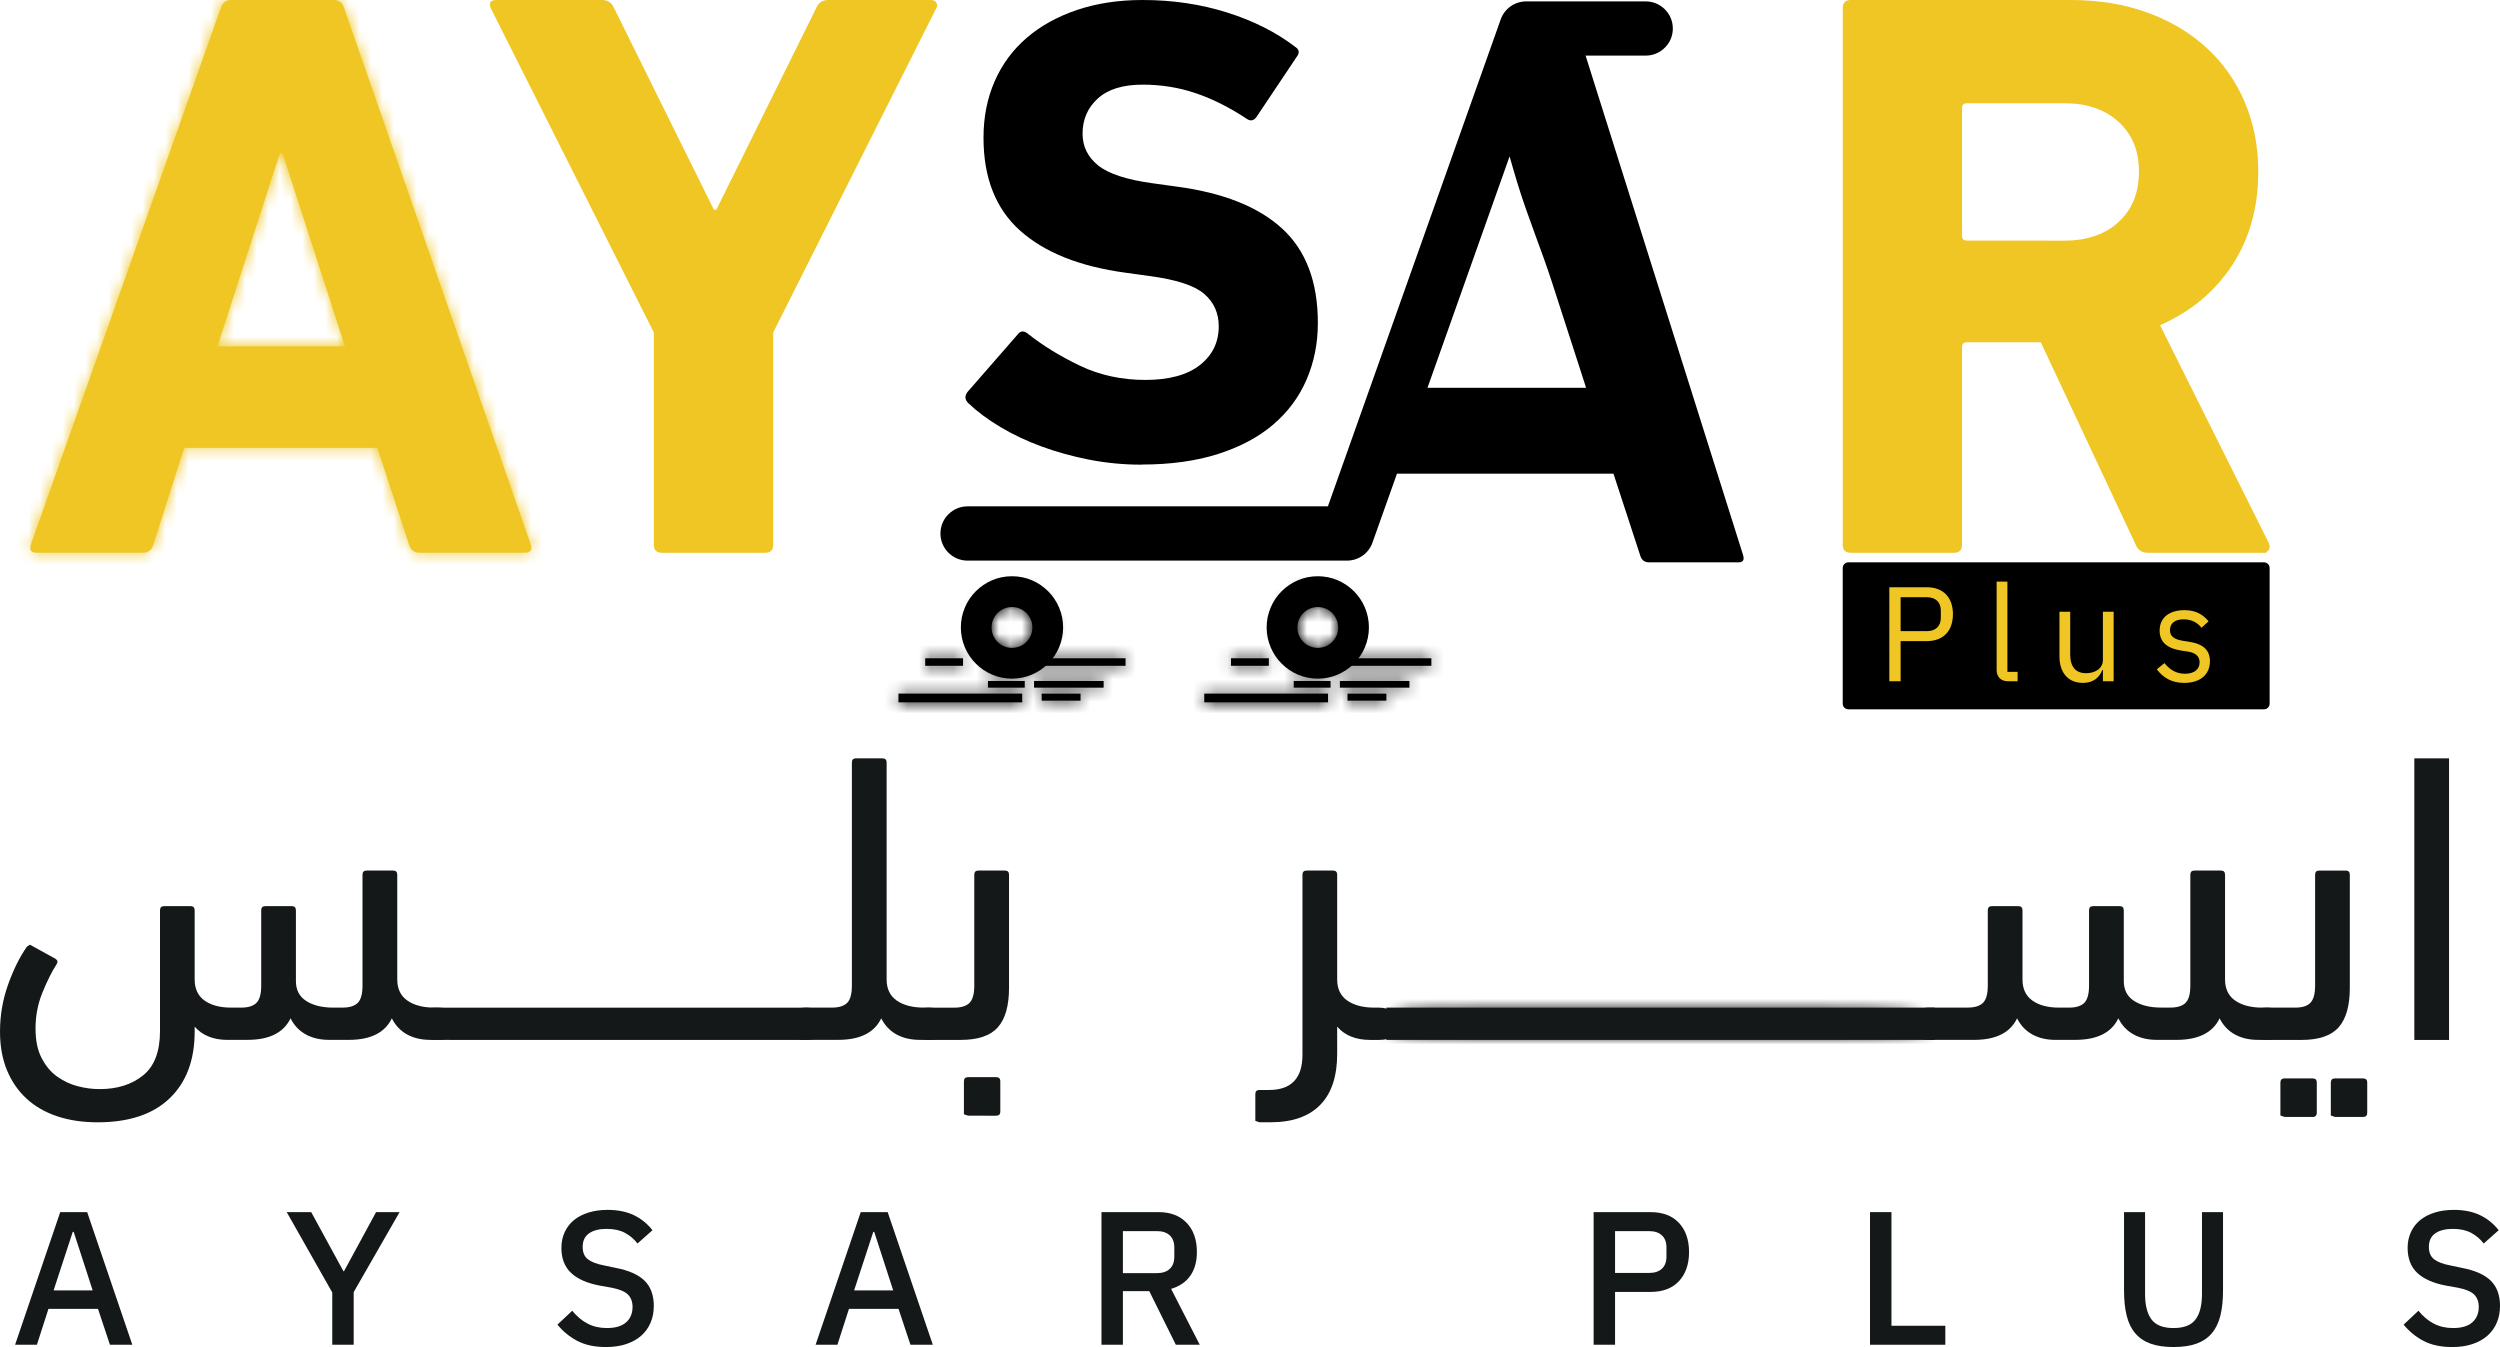 <svg width="219" height="118" viewBox="0 0 219 118" fill="none" xmlns="http://www.w3.org/2000/svg">
<path d="M19.951 91.095C18.697 91.095 17.727 90.709 17.053 89.933V90.37C17.053 92.861 16.322 94.805 14.863 96.21C13.404 97.614 11.296 98.314 8.544 98.314C7.239 98.314 6.065 98.138 5.013 97.788C3.961 97.437 3.071 96.925 2.333 96.247C1.594 95.568 1.021 94.742 0.614 93.76C0.206 92.779 0.001 91.652 0.001 90.371C0.001 88.946 0.235 87.574 0.707 86.254C1.179 84.933 1.727 83.828 2.353 82.933L2.62 82.753L4.854 83.987C5.048 84.11 5.085 84.265 4.962 84.46C4.526 85.139 4.112 85.972 3.712 86.961C3.311 87.949 3.113 88.992 3.113 90.079C3.113 91.165 3.289 91.985 3.639 92.67C3.989 93.355 4.443 93.904 4.997 94.301C5.552 94.699 6.157 94.984 6.81 95.153C7.462 95.323 8.1 95.406 8.73 95.406C10.276 95.406 11.541 95.006 12.531 94.208C13.522 93.41 14.016 92.115 14.016 90.328V79.743C14.016 79.501 14.135 79.378 14.376 79.378H16.692C16.934 79.378 17.052 79.501 17.052 79.743V85.799C17.052 86.622 17.345 87.238 17.921 87.65C18.497 88.061 19.272 88.267 20.237 88.267H21.142C21.743 88.267 22.187 88.126 22.464 87.852C22.741 87.577 22.882 87.072 22.882 86.347V79.743C22.882 79.501 23.001 79.378 23.242 79.378H25.558C25.8 79.378 25.922 79.501 25.922 79.743V85.947C25.922 86.719 26.225 87.3 26.827 87.687C27.428 88.073 28.218 88.267 29.183 88.267H30.015C30.617 88.267 31.061 88.126 31.338 87.852C31.615 87.577 31.755 87.072 31.755 86.347V76.625C31.755 76.383 31.874 76.26 32.119 76.26H34.436C34.677 76.26 34.8 76.383 34.8 76.625V85.799C34.8 86.622 35.095 87.238 35.686 87.65C36.276 88.061 37.065 88.267 38.057 88.267H38.417C38.9 88.267 39.263 88.372 39.505 88.574C39.748 88.776 39.865 89.123 39.865 89.606C39.865 90.234 39.751 90.638 39.523 90.822C39.296 91.006 38.925 91.093 38.417 91.093H37.693C36.922 91.093 36.245 90.938 35.665 90.62C35.085 90.302 34.638 89.833 34.325 89.205C33.723 90.464 32.465 91.092 30.559 91.092H28.822C28.048 91.092 27.374 90.937 26.794 90.619C26.213 90.302 25.767 89.832 25.454 89.204C24.849 90.463 23.594 91.091 21.689 91.091L19.949 91.094L19.951 91.095Z" fill="#141819"/>
<path d="M38.162 91.096C37.679 91.096 37.355 90.995 37.185 90.789C37.016 90.583 36.933 90.226 36.933 89.72C36.933 89.118 37.012 88.724 37.166 88.54C37.321 88.356 37.657 88.269 38.161 88.269H70.605C71.088 88.269 71.451 88.367 71.694 88.558C71.935 88.75 72.057 89.103 72.057 89.612C72.057 90.218 71.942 90.615 71.715 90.81C71.488 91.004 71.117 91.099 70.609 91.099L38.161 91.095L38.162 91.096Z" fill="#141819"/>
<path d="M70.607 91.096C70.124 91.096 69.763 91.012 69.518 90.843C69.273 90.672 69.158 90.334 69.158 89.825C69.158 89.222 69.273 88.811 69.5 88.591C69.728 88.371 70.099 88.266 70.607 88.266H72.888C73.489 88.266 73.933 88.126 74.21 87.851C74.487 87.576 74.625 87.071 74.625 86.346V66.796C74.625 66.555 74.743 66.432 74.989 66.432H77.305C77.546 66.432 77.669 66.555 77.669 66.796V85.798C77.669 86.621 77.964 87.237 78.555 87.649C79.146 88.061 79.938 88.266 80.926 88.266H81.362C81.845 88.266 82.206 88.371 82.447 88.573C82.689 88.775 82.811 89.121 82.811 89.605C82.811 90.233 82.696 90.637 82.469 90.821C82.242 91.005 81.871 91.092 81.362 91.092H80.566C79.795 91.092 79.118 90.937 78.538 90.619C77.958 90.302 77.511 89.832 77.198 89.204C76.593 90.463 75.338 91.091 73.432 91.091L70.608 91.094L70.607 91.096Z" fill="#141819"/>
<path d="M81.326 91.095C80.843 91.095 80.479 91.012 80.241 90.843C80.004 90.672 79.877 90.334 79.877 89.829C79.877 89.226 79.992 88.815 80.219 88.595C80.447 88.375 80.818 88.27 81.326 88.27H83.607C84.208 88.27 84.652 88.129 84.929 87.852C85.206 87.574 85.347 87.072 85.347 86.347V76.625C85.347 76.383 85.469 76.26 85.71 76.26H88.027C88.268 76.26 88.391 76.383 88.391 76.625V86.524C88.391 88.097 88.067 89.248 87.414 89.988C86.762 90.728 85.677 91.096 84.157 91.096H81.325L81.326 91.095ZM84.803 97.733L84.439 97.61V94.723C84.439 94.482 84.558 94.359 84.803 94.359H87.263C87.505 94.359 87.627 94.478 87.627 94.723V97.372C87.627 97.614 87.505 97.737 87.263 97.737L84.803 97.733Z" fill="#141819"/>
<path d="M19.337 0.711C19.481 0.238 19.788 0 20.263 0H29.22C29.692 0 30.002 0.238 30.147 0.711L46.498 47.71C46.638 48.186 46.472 48.42 46 48.42H36.758C36.282 48.42 35.976 48.182 35.833 47.71L33.058 39.236H16.137L13.435 47.71C13.295 48.186 12.985 48.42 12.509 48.42H3.199C2.723 48.42 2.558 48.182 2.701 47.71L19.337 0.711ZM30.215 30.337L24.741 13.389H24.528L19.052 30.337H30.215Z" fill="#EFC624"/>
<mask id="mask0_698_7989" style="mask-type:luminance" maskUnits="userSpaceOnUse" x="2" y="0" width="45" height="49">
<path d="M19.337 0.711C19.481 0.238 19.788 0 20.263 0H29.22C29.692 0 30.002 0.238 30.147 0.711L46.498 47.71C46.638 48.186 46.472 48.42 46 48.42H36.758C36.282 48.42 35.976 48.182 35.833 47.71L33.058 39.236H16.137L13.435 47.71C13.295 48.186 12.985 48.42 12.509 48.42H3.199C2.723 48.42 2.558 48.182 2.701 47.71L19.337 0.711ZM30.215 30.337L24.741 13.389H24.528L19.052 30.337H30.215Z" fill="white"/>
</mask>
<g mask="url(#mask0_698_7989)">
<path d="M154.532 -1.804H0.849V63.33H154.532V-1.804Z" fill="#EFC624"/>
</g>
<path d="M57.987 48.424C57.511 48.424 57.277 48.186 57.277 47.713V29.128L42.987 0.711C42.796 0.238 42.962 0 43.485 0H52.727C53.249 0 53.602 0.238 53.794 0.711L62.538 18.373H62.751L71.498 0.711C71.686 0.238 72.042 0 72.561 0H81.523C81.76 0 81.926 0.072 82.02 0.213L82.114 0.524L67.73 29.128V47.714C67.73 48.191 67.493 48.425 67.02 48.425H57.988L57.987 48.424Z" fill="#EFC624"/>
<path d="M99.985 40.705C98.44 40.705 96.926 40.561 95.442 40.272C93.957 39.983 92.556 39.597 91.244 39.113C89.932 38.63 88.725 38.06 87.626 37.403C86.527 36.746 85.591 36.049 84.82 35.313C84.51 35.002 84.492 34.674 84.762 34.327L89.162 29.282C89.393 28.976 89.684 28.954 90.03 29.225C91.342 30.268 92.866 31.206 94.602 32.036C96.339 32.866 98.248 33.281 100.334 33.281C102.42 33.281 104.009 32.844 105.111 31.979C106.214 31.112 106.762 29.979 106.762 28.586C106.762 27.427 106.337 26.478 105.489 25.745C104.643 25.013 103.039 24.49 100.686 24.179L98.604 23.89C94.59 23.349 91.512 22.122 89.369 20.209C87.225 18.297 86.155 15.579 86.155 12.065C86.155 10.249 86.483 8.596 87.139 7.106C87.795 5.615 88.732 4.352 89.946 3.309C91.16 2.266 92.626 1.454 94.345 0.873C96.064 0.292 97.978 0 100.099 0C102.722 0 105.194 0.368 107.511 1.101C109.828 1.833 111.814 2.841 113.474 4.114C113.82 4.345 113.86 4.637 113.589 4.983L110.059 10.26C109.828 10.57 109.558 10.628 109.248 10.432C107.742 9.429 106.246 8.675 104.762 8.17C103.277 7.664 101.724 7.415 100.103 7.415C98.366 7.415 97.055 7.819 96.165 8.631C95.276 9.443 94.832 10.468 94.832 11.706C94.832 12.828 95.286 13.755 96.194 14.488C97.101 15.22 98.69 15.743 100.967 16.054L103.053 16.343C107.143 16.884 110.23 18.111 112.317 20.023C114.403 21.936 115.444 24.69 115.444 28.285C115.444 30.064 115.116 31.717 114.46 33.243C113.804 34.77 112.828 36.084 111.538 37.188C110.248 38.292 108.635 39.151 106.706 39.768C104.779 40.385 102.538 40.695 99.99 40.695" fill="black"/>
<path d="M152.705 48.659L138.898 4.872H144.165C144.951 4.872 145.646 4.486 146.082 3.898C146.371 3.504 146.54 3.017 146.54 2.498C146.54 1.184 145.473 0.123 144.168 0.123H133.694C132.692 0.123 131.795 0.754 131.461 1.703L116.324 44.356H84.754C83.445 44.356 82.382 45.425 82.382 46.734C82.382 48.044 83.449 49.11 84.754 49.11H117.996C119.002 49.11 119.899 48.478 120.23 47.529L122.374 41.495H141.341L143.683 48.662C143.802 49.066 144.061 49.262 144.465 49.262H152.277C152.68 49.262 152.82 49.067 152.702 48.662M125.048 33.971L132.24 13.699C132.449 14.449 132.669 15.197 132.896 15.944C133.797 18.931 135.011 21.804 135.97 24.775L138.845 33.667C138.849 33.685 138.928 33.971 138.942 33.971H125.049H125.048Z" fill="black"/>
<path d="M125.387 57.663H113.111V58.324H125.387V57.663Z" fill="black"/>
<mask id="mask1_698_7989" style="mask-type:luminance" maskUnits="userSpaceOnUse" x="113" y="57" width="13" height="2">
<path d="M125.387 57.663H113.111V58.324H125.387V57.663Z" fill="white"/>
</mask>
<g mask="url(#mask1_698_7989)">
<path d="M154.532 -1.804H0.849V63.33H154.532V-1.804Z" fill="black"/>
</g>
<path d="M111.151 57.663H107.836V58.324H111.151V57.663Z" fill="black"/>
<mask id="mask2_698_7989" style="mask-type:luminance" maskUnits="userSpaceOnUse" x="107" y="57" width="5" height="2">
<path d="M111.151 57.663H107.836V58.324H111.151V57.663Z" fill="white"/>
</mask>
<g mask="url(#mask2_698_7989)">
<path d="M154.532 -1.804H0.849V63.33H154.532V-1.804Z" fill="black"/>
</g>
<path d="M116.556 59.655H113.331V60.239H116.556V59.655Z" fill="black"/>
<mask id="mask3_698_7989" style="mask-type:luminance" maskUnits="userSpaceOnUse" x="113" y="59" width="4" height="2">
<path d="M116.556 59.655H113.331V60.239H116.556V59.655Z" fill="white"/>
</mask>
<g mask="url(#mask3_698_7989)">
<path d="M154.532 -1.804H0.849V63.33H154.532V-1.804Z" fill="black"/>
</g>
<path d="M123.466 59.655H117.373V60.239H123.466V59.655Z" fill="black"/>
<mask id="mask4_698_7989" style="mask-type:luminance" maskUnits="userSpaceOnUse" x="117" y="59" width="7" height="2">
<path d="M123.466 59.655H117.373V60.239H123.466V59.655Z" fill="white"/>
</mask>
<g mask="url(#mask4_698_7989)">
<path d="M154.532 -1.804H0.849V63.33H154.532V-1.804Z" fill="black"/>
</g>
<path d="M121.446 60.763H118.041V61.377H121.446V60.763Z" fill="black"/>
<mask id="mask5_698_7989" style="mask-type:luminance" maskUnits="userSpaceOnUse" x="118" y="60" width="4" height="2">
<path d="M121.446 60.763H118.041V61.377H121.446V60.763Z" fill="white"/>
</mask>
<g mask="url(#mask5_698_7989)">
<path d="M154.532 -1.804H0.849V63.33H154.532V-1.804Z" fill="black"/>
</g>
<path d="M116.336 60.76H105.494V61.524H116.336V60.76Z" fill="black"/>
<mask id="mask6_698_7989" style="mask-type:luminance" maskUnits="userSpaceOnUse" x="105" y="60" width="12" height="2">
<path d="M116.336 60.76H105.494V61.524H116.336V60.76Z" fill="white"/>
</mask>
<g mask="url(#mask6_698_7989)">
<path d="M154.532 -1.804H0.849V63.33H154.532V-1.804Z" fill="black"/>
</g>
<path d="M115.438 58.54C113.471 58.54 111.871 56.938 111.871 54.967C111.871 52.996 113.47 51.394 115.438 51.394C117.406 51.394 119.006 52.996 119.006 54.967C119.006 56.938 117.406 58.54 115.438 58.54ZM115.438 53.177C114.454 53.177 113.651 53.979 113.651 54.967C113.651 55.956 114.451 56.757 115.438 56.757C116.425 56.757 117.225 55.956 117.225 54.967C117.225 53.979 116.425 53.177 115.438 53.177Z" fill="black"/>
<mask id="mask7_698_7989" style="mask-type:luminance" maskUnits="userSpaceOnUse" x="111" y="51" width="9" height="8">
<path d="M115.438 58.54C113.471 58.54 111.871 56.938 111.871 54.967C111.871 52.996 113.47 51.394 115.438 51.394C117.406 51.394 119.006 52.996 119.006 54.967C119.006 56.938 117.406 58.54 115.438 58.54ZM115.438 53.177C114.454 53.177 113.651 53.979 113.651 54.967C113.651 55.956 114.451 56.757 115.438 56.757C116.425 56.757 117.225 55.956 117.225 54.967C117.225 53.979 116.425 53.177 115.438 53.177Z" fill="white"/>
</mask>
<g mask="url(#mask7_698_7989)">
<path d="M154.532 -1.804H0.849V63.33H154.532V-1.804Z" fill="black"/>
</g>
<path d="M115.438 59.45C112.97 59.45 110.959 57.437 110.959 54.964C110.959 52.492 112.966 50.478 115.438 50.478C117.91 50.478 119.917 52.492 119.917 54.964C119.917 57.437 117.907 59.45 115.438 59.45ZM115.438 51.821C113.705 51.821 112.296 53.232 112.296 54.968C112.296 56.704 113.705 58.115 115.438 58.115C117.171 58.115 118.58 56.704 118.58 54.968C118.58 53.232 117.171 51.821 115.438 51.821Z" fill="black"/>
<path d="M98.598 57.663H86.322V58.324H98.598V57.663Z" fill="black"/>
<mask id="mask8_698_7989" style="mask-type:luminance" maskUnits="userSpaceOnUse" x="86" y="57" width="13" height="2">
<path d="M98.598 57.663H86.322V58.324H98.598V57.663Z" fill="white"/>
</mask>
<g mask="url(#mask8_698_7989)">
<path d="M127.743 -1.804H-25.939V63.33H127.743V-1.804Z" fill="black"/>
</g>
<path d="M84.362 57.663H81.048V58.324H84.362V57.663Z" fill="black"/>
<mask id="mask9_698_7989" style="mask-type:luminance" maskUnits="userSpaceOnUse" x="81" y="57" width="4" height="2">
<path d="M84.362 57.663H81.048V58.324H84.362V57.663Z" fill="white"/>
</mask>
<g mask="url(#mask9_698_7989)">
<path d="M127.743 -1.804H-25.939V63.33H127.743V-1.804Z" fill="black"/>
</g>
<path d="M89.768 59.655H86.543V60.239H89.768V59.655Z" fill="black"/>
<mask id="mask10_698_7989" style="mask-type:luminance" maskUnits="userSpaceOnUse" x="86" y="59" width="4" height="2">
<path d="M89.768 59.655H86.543V60.239H89.768V59.655Z" fill="white"/>
</mask>
<g mask="url(#mask10_698_7989)">
<path d="M127.743 -1.804H-25.939V63.33H127.743V-1.804Z" fill="black"/>
</g>
<path d="M96.678 59.655H90.585V60.239H96.678V59.655Z" fill="black"/>
<mask id="mask11_698_7989" style="mask-type:luminance" maskUnits="userSpaceOnUse" x="90" y="59" width="7" height="2">
<path d="M96.678 59.655H90.585V60.239H96.678V59.655Z" fill="white"/>
</mask>
<g mask="url(#mask11_698_7989)">
<path d="M127.743 -1.804H-25.939V63.33H127.743V-1.804Z" fill="black"/>
</g>
<path d="M94.656 60.763H91.251V61.377H94.656V60.763Z" fill="black"/>
<mask id="mask12_698_7989" style="mask-type:luminance" maskUnits="userSpaceOnUse" x="91" y="60" width="4" height="2">
<path d="M94.656 60.763H91.251V61.377H94.656V60.763Z" fill="white"/>
</mask>
<g mask="url(#mask12_698_7989)">
<path d="M127.744 -1.804H-25.939V63.33H127.744V-1.804Z" fill="black"/>
</g>
<path d="M89.547 60.76H78.706V61.524H89.547V60.76Z" fill="black"/>
<mask id="mask13_698_7989" style="mask-type:luminance" maskUnits="userSpaceOnUse" x="78" y="60" width="12" height="2">
<path d="M89.547 60.76H78.706V61.524H89.547V60.76Z" fill="white"/>
</mask>
<g mask="url(#mask13_698_7989)">
<path d="M127.743 -1.804H-25.939V63.33H127.743V-1.804Z" fill="black"/>
</g>
<path d="M88.65 58.54C86.683 58.54 85.082 56.938 85.082 54.967C85.082 52.996 86.682 51.394 88.65 51.394C90.618 51.394 92.217 52.996 92.217 54.967C92.217 56.938 90.618 58.54 88.65 58.54ZM88.65 53.177C87.666 53.177 86.863 53.979 86.863 54.967C86.863 55.956 87.663 56.757 88.65 56.757C89.637 56.757 90.437 55.956 90.437 54.967C90.437 53.979 89.637 53.177 88.65 53.177Z" fill="black"/>
<mask id="mask14_698_7989" style="mask-type:luminance" maskUnits="userSpaceOnUse" x="85" y="51" width="8" height="8">
<path d="M88.65 58.54C86.683 58.54 85.082 56.938 85.082 54.967C85.082 52.996 86.682 51.394 88.65 51.394C90.618 51.394 92.217 52.996 92.217 54.967C92.217 56.938 90.618 58.54 88.65 58.54ZM88.65 53.177C87.666 53.177 86.863 53.979 86.863 54.967C86.863 55.956 87.663 56.757 88.65 56.757C89.637 56.757 90.437 55.956 90.437 54.967C90.437 53.979 89.637 53.177 88.65 53.177Z" fill="white"/>
</mask>
<g mask="url(#mask14_698_7989)">
<path d="M127.743 -1.804H-25.939V63.33H127.743V-1.804Z" fill="black"/>
</g>
<path d="M88.65 59.45C86.181 59.45 84.171 57.437 84.171 54.964C84.171 52.492 86.178 50.478 88.65 50.478C91.122 50.478 93.129 52.492 93.129 54.964C93.129 57.437 91.118 59.45 88.65 59.45ZM88.65 51.821C86.917 51.821 85.508 53.232 85.508 54.968C85.508 56.704 86.917 58.115 88.65 58.115C90.383 58.115 91.792 56.704 91.792 54.968C91.792 53.232 90.383 51.821 88.65 51.821Z" fill="black"/>
<path d="M198.326 62.135H161.916C161.642 62.135 161.422 61.915 161.422 61.64V49.756C161.422 49.481 161.642 49.261 161.916 49.261H198.326C198.6 49.261 198.819 49.481 198.819 49.756V61.64C198.819 61.915 198.6 62.135 198.326 62.135Z" fill="black"/>
<path d="M188.154 48.424C187.632 48.424 187.279 48.186 187.087 47.713L178.772 29.983H172.301C172.016 29.983 171.876 30.123 171.876 30.409V47.713C171.876 48.19 171.638 48.424 171.166 48.424H162.133C161.657 48.424 161.423 48.186 161.423 47.713V0.711C161.423 0.238 161.661 0 162.133 0H181.402C183.867 0 186.104 0.368 188.122 1.105C190.14 1.841 191.866 2.873 193.311 4.201C194.755 5.529 195.869 7.121 196.651 8.972C197.433 10.823 197.825 12.841 197.825 15.024C197.825 18.156 197.068 20.888 195.552 23.212C194.035 25.537 191.923 27.298 189.221 28.485L198.748 47.569C198.841 47.807 198.841 48.009 198.748 48.175L198.489 48.424H188.155H188.154ZM180.832 21.08C182.824 21.08 184.41 20.535 185.595 19.441C186.781 18.348 187.372 16.879 187.372 15.028C187.372 13.177 186.777 11.777 185.595 10.682C184.414 9.589 182.821 9.044 180.832 9.044H172.3C172.015 9.044 171.875 9.188 171.875 9.469V20.65C171.875 20.935 172.015 21.076 172.3 21.076L180.832 21.08Z" fill="#EFC624"/>
<path d="M110.327 98.311L109.967 98.189V95.843C109.967 95.601 110.086 95.482 110.327 95.482H111.163C113.12 95.482 114.096 94.453 114.096 92.4V76.626C114.096 76.384 114.215 76.261 114.456 76.261H116.773C117.014 76.261 117.137 76.384 117.137 76.626V85.8C117.137 86.623 117.432 87.239 118.023 87.651C118.613 88.062 119.406 88.268 120.393 88.268H120.792C121.275 88.268 121.636 88.373 121.881 88.579C122.126 88.784 122.241 89.127 122.241 89.611C122.241 90.238 122.126 90.642 121.899 90.826C121.672 91.01 121.3 91.097 120.796 91.097H120.033C118.776 91.097 117.81 90.711 117.136 89.935V92.328C117.136 94.288 116.642 95.775 115.651 96.789C114.661 97.803 113.212 98.311 111.306 98.311H110.326H110.327Z" fill="#141819"/>
<path d="M130.281 90.999C126.822 90.999 124.499 90.904 123.286 90.71C122.073 90.517 121.48 90.181 121.48 89.706C121.48 89.139 122.047 88.769 123.157 88.597C124.268 88.424 126.667 88.342 130.281 88.342H158.8C162.259 88.342 164.84 88.433 166.569 88.614C168.299 88.794 169.176 89.126 169.176 89.605C169.176 90.175 168.35 90.548 166.724 90.731C165.098 90.914 162.439 91.003 158.8 91.003L130.281 90.999Z" fill="#141819"/>
<mask id="mask15_698_7989" style="mask-type:luminance" maskUnits="userSpaceOnUse" x="121" y="88" width="49" height="4">
<path d="M130.281 90.999C126.822 90.999 124.499 90.904 123.286 90.71C122.073 90.517 121.48 90.181 121.48 89.706C121.48 89.139 122.047 88.769 123.157 88.597C124.268 88.424 126.667 88.342 130.281 88.342H158.8C162.259 88.342 164.84 88.433 166.569 88.614C168.299 88.794 169.176 89.126 169.176 89.605C169.176 90.175 168.35 90.548 166.724 90.731C165.098 90.914 162.439 91.003 158.8 91.003L130.281 90.999Z" fill="white"/>
</mask>
<g mask="url(#mask15_698_7989)">
<path d="M446.186 75.355H-277.133V99.484H446.186V75.355Z" fill="#141819"/>
</g>
<path d="M169.475 88.267H121.445V91.095H169.475V88.267Z" fill="#141819"/>
<path d="M180.065 91.094C179.29 91.094 178.616 90.939 178.037 90.621C177.457 90.303 177.009 89.834 176.696 89.206C176.095 90.465 174.837 91.093 172.931 91.093H169.022C168.539 91.093 168.178 91.01 167.933 90.84C167.688 90.67 167.569 90.331 167.569 89.822C167.569 89.22 167.684 88.808 167.915 88.588C168.146 88.368 168.514 88.263 169.022 88.263H172.39C172.991 88.263 173.435 88.123 173.712 87.848C173.99 87.573 174.13 87.068 174.13 86.343V79.743C174.13 79.501 174.253 79.378 174.49 79.378H176.807C177.048 79.378 177.171 79.501 177.171 79.743V85.799C177.171 86.622 177.459 87.238 178.039 87.65C178.618 88.061 179.39 88.267 180.355 88.267H181.26C181.861 88.267 182.305 88.126 182.582 87.852C182.859 87.577 183 87.072 183 86.347V79.743C183 79.501 183.119 79.378 183.364 79.378H185.68C185.922 79.378 186.044 79.501 186.044 79.743V85.943C186.044 86.715 186.347 87.297 186.949 87.683C187.55 88.069 188.336 88.263 189.301 88.263H190.134C190.735 88.263 191.179 88.123 191.456 87.848C191.733 87.573 191.873 87.068 191.873 86.343V76.625C191.873 76.383 191.992 76.26 192.233 76.26H194.55C194.791 76.26 194.914 76.383 194.914 76.625V85.799C194.914 86.622 195.209 87.238 195.8 87.65C196.391 88.061 197.18 88.267 198.171 88.267H198.571C199.053 88.267 199.414 88.372 199.655 88.574C199.897 88.776 200.019 89.123 200.019 89.606C200.019 90.234 199.904 90.638 199.673 90.822C199.443 91.006 199.075 91.093 198.567 91.093H197.806C197.035 91.093 196.358 90.938 195.778 90.62C195.198 90.302 194.751 89.833 194.438 89.205C193.837 90.464 192.578 91.092 190.673 91.092H188.936C188.161 91.092 187.487 90.937 186.907 90.619C186.328 90.302 185.88 89.832 185.567 89.204C184.966 90.463 183.708 91.091 181.802 91.091H180.062L180.065 91.094Z" fill="#141819"/>
<path d="M198.567 91.094C198.084 91.094 197.721 91.007 197.478 90.841C197.237 90.674 197.115 90.332 197.115 89.827C197.115 89.225 197.23 88.813 197.46 88.593C197.691 88.373 198.059 88.268 198.567 88.268H201.064C201.665 88.268 202.109 88.131 202.386 87.85C202.663 87.569 202.803 87.07 202.803 86.345V76.627C202.803 76.385 202.922 76.262 203.167 76.262H205.484C205.725 76.262 205.844 76.385 205.844 76.627V86.525C205.844 88.099 205.52 89.25 204.867 89.99C204.215 90.73 203.13 91.098 201.61 91.098L198.566 91.095L198.567 91.094ZM200.127 97.842L199.763 97.72V94.833C199.763 94.591 199.882 94.469 200.127 94.469H202.588C202.829 94.469 202.951 94.587 202.951 94.833V97.482C202.951 97.723 202.829 97.846 202.588 97.846L200.127 97.842ZM204.544 97.842L204.18 97.72V94.833C204.18 94.591 204.303 94.469 204.544 94.469H207.005C207.246 94.469 207.369 94.587 207.369 94.833V97.482C207.369 97.723 207.246 97.846 207.005 97.846L204.544 97.842Z" fill="#141819"/>
<path d="M214.537 66.432H211.495V91.1H214.537V66.432Z" fill="#141819"/>
<path d="M165.504 59.68V51.442H168.78C170.253 51.442 171.077 52.351 171.077 53.802C171.077 55.253 170.253 56.162 168.78 56.162H166.494V59.679H165.504V59.68ZM166.494 55.29H168.78C169.557 55.29 170.017 54.865 170.017 54.11V53.496C170.017 52.741 169.557 52.316 168.78 52.316H166.494V55.29Z" fill="#EFC624"/>
<path d="M9.631 117.8L8.583 114.654H4.246L3.232 117.8H1.322L5.276 106.182H7.636L11.591 117.8H9.63H9.631ZM6.456 107.913H6.373L4.695 113.039H8.118L6.456 107.913Z" fill="#141819"/>
<path d="M29.106 117.8V113.222L25.117 106.182H27.261L30.085 111.358H30.135L32.944 106.182H35.004L30.983 113.189V117.8H29.105H29.106Z" fill="#141819"/>
<path d="M53.068 118C52.093 118 51.265 117.823 50.584 117.468C49.902 117.113 49.318 116.635 48.831 116.037L50.127 114.822C50.536 115.321 50.988 115.699 51.481 115.953C51.974 116.209 52.536 116.337 53.168 116.337C53.91 116.337 54.469 116.171 54.846 115.837C55.222 115.504 55.411 115.055 55.411 114.489C55.411 114.034 55.278 113.674 55.012 113.407C54.747 113.141 54.275 112.941 53.6 112.808L52.569 112.625C51.439 112.414 50.592 112.042 50.027 111.51C49.462 110.978 49.179 110.245 49.179 109.313C49.179 108.803 49.276 108.34 49.471 107.924C49.665 107.507 49.936 107.158 50.285 106.875C50.634 106.592 51.058 106.373 51.556 106.218C52.055 106.062 52.614 105.985 53.235 105.985C54.109 105.985 54.869 106.138 55.512 106.442C56.155 106.747 56.702 107.189 57.157 107.766L55.845 108.931C55.546 108.543 55.18 108.231 54.748 107.999C54.316 107.766 53.778 107.65 53.136 107.65C52.494 107.65 51.956 107.783 51.59 108.049C51.224 108.315 51.042 108.704 51.042 109.214C51.042 109.724 51.191 110.066 51.49 110.304C51.789 110.543 52.255 110.724 52.886 110.845L53.916 111.062C55.079 111.283 55.929 111.661 56.467 112.193C57.004 112.726 57.273 113.458 57.273 114.39C57.273 114.934 57.178 115.428 56.99 115.871C56.801 116.315 56.527 116.695 56.167 117.012C55.807 117.328 55.367 117.572 54.846 117.744C54.324 117.916 53.733 118.002 53.067 118.002L53.068 118Z" fill="#141819"/>
<path d="M79.756 117.8L78.709 114.654H74.371L73.357 117.8H71.446L75.4 106.182H77.76L81.715 117.8H79.754H79.756ZM76.582 107.913H76.499L74.821 113.039H78.244L76.582 107.913Z" fill="#141819"/>
<path d="M98.368 117.8H96.49V106.182H101.492C102.534 106.182 103.354 106.495 103.951 107.122C104.55 107.749 104.848 108.6 104.848 109.677C104.848 110.509 104.657 111.199 104.275 111.749C103.893 112.298 103.331 112.683 102.588 112.905L105.097 117.799H103.003L100.677 113.105H98.367V117.799L98.368 117.8ZM101.358 111.525C101.834 111.525 102.206 111.401 102.472 111.152C102.737 110.904 102.87 110.547 102.87 110.083V109.289C102.87 108.825 102.737 108.468 102.472 108.22C102.206 107.972 101.834 107.847 101.358 107.847H98.367V111.526H101.358V111.525Z" fill="#141819"/>
<path d="M139.601 117.8V106.182H144.587C145.661 106.182 146.492 106.498 147.08 107.131C147.667 107.763 147.96 108.612 147.96 109.678C147.96 110.743 147.666 111.592 147.08 112.225C146.492 112.857 145.661 113.173 144.587 113.173H141.479V117.801H139.602L139.601 117.8ZM141.479 111.509H144.471C144.947 111.509 145.318 111.385 145.584 111.138C145.85 110.891 145.982 110.536 145.982 110.074V109.282C145.982 108.82 145.85 108.465 145.584 108.218C145.318 107.971 144.947 107.847 144.471 107.847H141.479V111.509Z" fill="#141819"/>
<path d="M163.813 117.8V106.182H165.691V116.136H170.41V117.8H163.812H163.813Z" fill="#141819"/>
<path d="M187.908 106.183V113.352C187.908 114.341 188.097 115.086 188.474 115.586C188.85 116.087 189.493 116.337 190.401 116.337C191.31 116.337 191.952 116.087 192.328 115.586C192.705 115.086 192.893 114.341 192.893 113.352V106.183H194.737V113.04C194.737 113.895 194.66 114.633 194.505 115.254C194.349 115.875 194.1 116.389 193.757 116.794C193.413 117.199 192.967 117.501 192.42 117.701C191.871 117.901 191.198 118 190.401 118C189.604 118 188.931 117.9 188.382 117.701C187.834 117.501 187.388 117.199 187.045 116.794C186.701 116.389 186.452 115.876 186.297 115.254C186.142 114.633 186.065 113.895 186.065 113.04V106.183H187.909H187.908Z" fill="#141819"/>
<path d="M214.796 118C213.82 118 212.993 117.823 212.311 117.468C211.63 117.113 211.045 116.635 210.558 116.037L211.854 114.822C212.264 115.321 212.715 115.699 213.208 115.953C213.701 116.209 214.264 116.337 214.895 116.337C215.637 116.337 216.197 116.171 216.574 115.837C216.951 115.504 217.14 115.055 217.14 114.489C217.14 114.034 217.007 113.674 216.741 113.407C216.475 113.141 216.004 112.941 215.328 112.808L214.298 112.625C213.168 112.414 212.321 112.042 211.755 111.51C211.191 110.978 210.908 110.245 210.908 109.313C210.908 108.803 211.005 108.34 211.199 107.924C211.393 107.507 211.665 107.158 212.013 106.875C212.362 106.592 212.786 106.373 213.285 106.218C213.783 106.062 214.342 105.985 214.963 105.985C215.838 105.985 216.598 106.138 217.24 106.442C217.883 106.747 218.431 107.189 218.886 107.766L217.573 108.931C217.274 108.543 216.909 108.231 216.476 107.999C216.044 107.766 215.506 107.65 214.864 107.65C214.223 107.65 213.684 107.783 213.319 108.049C212.953 108.315 212.77 108.704 212.77 109.214C212.77 109.724 212.92 110.066 213.219 110.304C213.518 110.543 213.983 110.724 214.615 110.845L215.645 111.062C216.808 111.283 217.658 111.661 218.195 112.193C218.732 112.726 219.001 113.458 219.001 114.39C219.001 114.934 218.907 115.428 218.718 115.871C218.53 116.315 218.255 116.695 217.895 117.012C217.535 117.328 217.095 117.572 216.574 117.744C216.053 117.916 215.461 118.002 214.796 118.002V118Z" fill="#141819"/>
<path d="M175.908 59.68C175.259 59.68 174.906 59.266 174.906 58.7V50.947H175.848V58.854H176.744V59.68H175.907H175.908Z" fill="#EFC624"/>
<path d="M184.214 58.688H184.167C183.931 59.267 183.471 59.821 182.458 59.821C181.209 59.821 180.408 58.972 180.408 57.496V53.59H181.35V57.331C181.35 58.417 181.834 58.972 182.741 58.972C183.483 58.972 184.214 58.605 184.214 57.803V53.59H185.156V59.68H184.214V58.688Z" fill="#EFC624"/>
<path d="M188.937 58.63L189.608 58.087C190.08 58.677 190.645 59.02 191.411 59.02C192.178 59.02 192.684 58.654 192.684 58.029C192.684 57.557 192.425 57.19 191.624 57.072L191.14 57.002C190.02 56.836 189.184 56.376 189.184 55.243C189.184 54.039 190.116 53.449 191.352 53.449C192.33 53.449 192.978 53.816 193.473 54.429L192.848 54.995C192.576 54.618 192.058 54.252 191.28 54.252C190.503 54.252 190.09 54.618 190.09 55.196C190.09 55.773 190.503 56.022 191.257 56.14L191.728 56.211C193.071 56.411 193.59 57.002 193.59 57.922C193.59 59.102 192.729 59.822 191.339 59.822C190.219 59.822 189.477 59.35 188.936 58.63H188.937Z" fill="#EFC624"/>
</svg>

